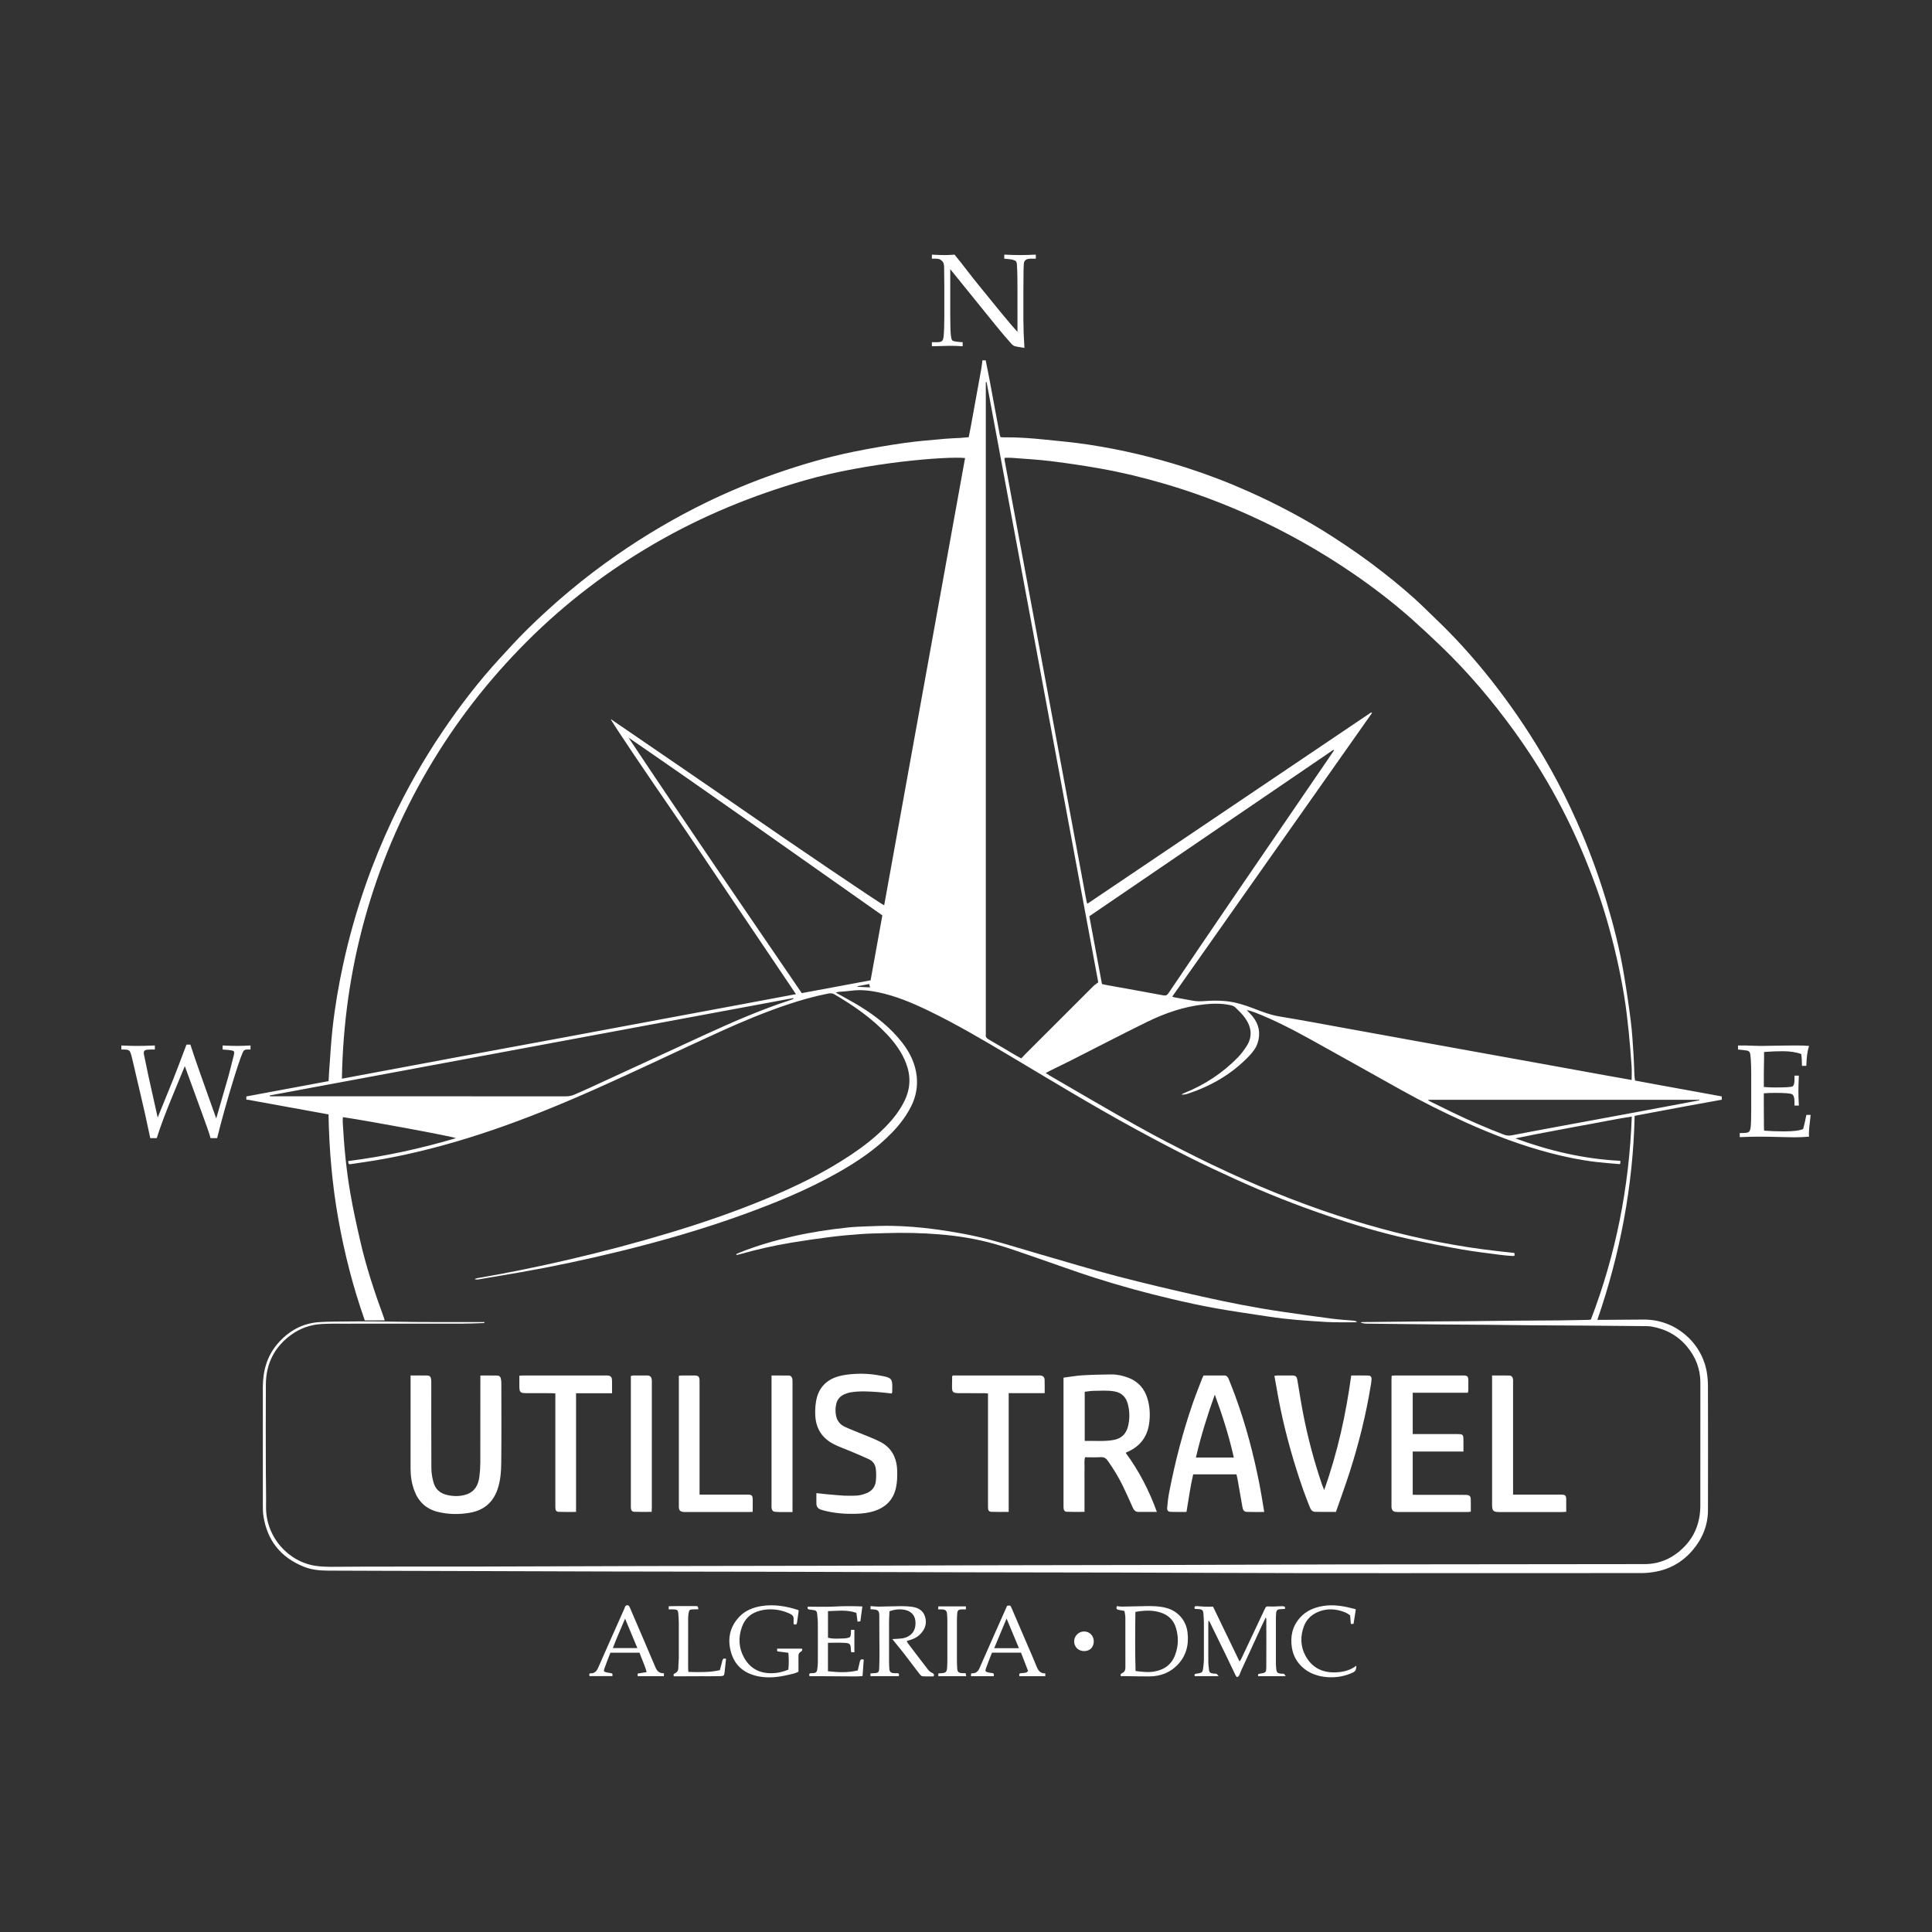 <?xml version="1.0" encoding="utf-8"?>
<!-- Generator: Adobe Illustrator 16.0.0, SVG Export Plug-In . SVG Version: 6.00 Build 0)  -->
<!DOCTYPE svg PUBLIC "-//W3C//DTD SVG 1.1//EN" "http://www.w3.org/Graphics/SVG/1.1/DTD/svg11.dtd">
<svg version="1.1" id="Calque_1" xmlns="http://www.w3.org/2000/svg" xmlns:xlink="http://www.w3.org/1999/xlink" x="0px" y="0px"
	 width="566.93px" height="566.93px" viewBox="0 0 566.93 566.93" enable-background="new 0 0 566.93 566.93" xml:space="preserve">
<rect x="0" y="0" width="566.93" height="566.93" fill="#333333" stroke="none"/>
<g>
	<path fill-rule="evenodd" clip-rule="evenodd" fill="#FFFFFF" d="M289.239,105.738c0.39,1.95,0.799,3.896,1.164,5.85
		c0.997,5.33,1.975,10.664,2.966,15.995c0.043,0.229,0.154,0.445,0.245,0.702c0.331,0.019,0.646,0.055,0.961,0.05
		c3.994-0.056,7.971,0.252,11.937,0.65c4.318,0.434,8.647,0.835,12.936,1.486c9.678,1.469,19.184,3.729,28.507,6.712
		c6.199,1.984,12.28,4.306,18.228,6.956c8.475,3.776,16.66,8.09,24.479,13.103c5.285,3.388,10.429,6.966,15.361,10.849
		c4.047,3.186,8.016,6.467,11.714,10.058c3.152,3.061,6.357,6.076,9.368,9.272c5.864,6.224,11.254,12.848,16.225,19.813
		c5.113,7.166,9.728,14.636,13.843,22.413c2.521,4.765,4.806,9.646,6.916,14.609c2.814,6.621,5.239,13.385,7.312,20.267
		c2.071,6.877,3.844,13.842,5.044,20.931c0.805,4.752,1.514,9.523,2.113,14.305c0.405,3.238,0.574,6.508,0.795,9.766
		c0.135,1.989,0.161,3.985,0.253,5.977c0.023,0.51,0.112,1.016,0.178,1.578c2.374,0.438,4.681,0.869,6.989,1.291
		c5.137,0.938,10.275,1.869,15.413,2.804c1.019,0.186,2.037,0.376,3.055,0.563c0,0.32,0,0.64,0,0.96
		c-3.607,0.655-7.218,1.301-10.823,1.968c-4.666,0.863-9.329,1.744-13.992,2.619c-0.229,0.043-0.454,0.105-0.753,0.176
		c-0.23,10.202-1.283,20.288-3.127,30.295c-1.841,9.982-4.438,19.765-7.814,29.543c0.591,0,1.012,0.002,1.433,0
		c4.039-0.026,8.077-0.041,12.115-0.082c9.265-0.092,16.927,6.604,18.521,15.171c0.275,1.48,0.38,3.013,0.384,4.522
		c0.029,12.079,0.039,24.159,0.005,36.239c-0.013,4.451-1.629,8.358-4.485,11.726c-2.977,3.509-6.771,5.664-11.324,6.406
		c-1.215,0.198-2.457,0.32-3.686,0.322c-15.68,0.021-31.36,0.014-47.04,0.014c-17.956,0-35.913,0.021-53.869-0.006
		c-16.475-0.024-32.948-0.111-49.423-0.151c-16.118-0.04-32.236-0.047-48.354-0.085c-18.515-0.043-37.028-0.113-55.543-0.156
		c-16.718-0.038-33.436-0.045-50.154-0.084c-16.954-0.041-33.908-0.106-50.862-0.157c-10.118-0.03-20.236-0.038-30.354-0.092
		c-2.358-0.013-4.711-0.262-6.926-1.147c-6.763-2.702-10.742-7.659-11.866-14.862c-0.159-1.019-0.172-2.066-0.173-3.101
		c-0.011-11.56-0.015-23.119-0.003-34.68c0.005-4.73,1.167-9.098,4.308-12.764c3.234-3.774,7.295-6.052,12.307-6.375
		c2.547-0.165,5.106-0.142,7.661-0.174c2.679-0.033,5.359-0.061,8.038-0.036c4.512,0.042,9.023,0.159,13.535,0.185
		c5.96,0.033,11.92,0.008,17.88,0.008c0.431,0,0.862,0,1.293,0c0.011,0.061,0.021,0.121,0.031,0.183
		c-0.109,0.043-0.218,0.12-0.329,0.124c-2.034,0.063-4.068,0.161-6.103,0.164c-11.56,0.015-23.119,0.003-34.68,0.011
		c-2.238,0.002-4.481-0.037-6.714,0.097c-3.255,0.196-6.255,1.242-8.906,3.167c-4.94,3.588-7.394,8.491-7.433,14.559
		c-0.055,8.319-0.021,16.64-0.01,24.959c0.005,3.639,0.11,7.277,0.063,10.915c-0.115,8.933,6.619,16.358,14.888,17.411
		c1.341,0.171,2.703,0.234,4.056,0.238c3.518,0.01,7.036-0.061,10.555-0.063c10.4-0.011,20.8,0.016,31.2-0.008
		c16.794-0.038,33.588-0.114,50.382-0.153c17.358-0.04,34.717-0.046,52.074-0.085c17.994-0.041,35.988-0.113,53.982-0.155
		c16.119-0.039,32.237-0.046,48.355-0.085c16.354-0.041,32.708-0.129,49.062-0.152c29.998-0.045,59.996-0.05,89.994-0.095
		c4.308-0.007,8.002-1.629,11.12-4.588c2.605-2.472,4.252-5.476,4.892-9.002c0.213-1.17,0.318-2.376,0.32-3.565
		c0.022-12.04,0.02-24.08,0.011-36.12c-0.004-3.994-1.37-7.509-3.917-10.555c-2.753-3.291-6.306-5.202-10.523-5.899
		c-0.432-0.072-0.875-0.095-1.313-0.099c-6.074-0.06-12.148-0.118-18.223-0.163c-5.038-0.036-10.077-0.044-15.115-0.085
		c-4.634-0.038-9.269-0.111-13.902-0.154c-4.118-0.038-8.237-0.045-12.355-0.084c-7.553-0.072-15.105-0.154-22.658-0.246
		c-0.584-0.007-1.167-0.127-1.76-0.368c0.22-0.034,0.438-0.095,0.658-0.098c5.354-0.059,10.709-0.119,16.063-0.162
		c4.678-0.038,9.356-0.045,14.034-0.085c4.675-0.04,9.349-0.113,14.023-0.155c4.438-0.039,8.877-0.042,13.314-0.086
		c2.955-0.03,5.909-0.103,8.863-0.16c0.196-0.004,0.392-0.046,0.68-0.081c7.334-19.112,11.245-38.913,12.007-59.564
		c-3.967,0.563-7.726,1.396-11.512,2.061c-3.77,0.661-7.526,1.396-11.289,2.101c-3.792,0.709-7.585,1.42-11.373,2.232
		c9.956,3.648,20.154,6.059,30.825,6.583c-0.018,0.39-0.028,0.643-0.039,0.862c-0.153,0.056-0.229,0.111-0.297,0.105
		c-2.26-0.204-4.523-0.371-6.775-0.633c-4.523-0.524-8.973-1.451-13.378-2.597c-8.643-2.248-16.95-5.425-25.074-9.095
		c-6.372-2.878-12.621-6.012-18.731-9.414c-8.792-4.895-17.557-9.84-26.361-14.711c-5.348-2.959-10.771-5.779-16.475-8.01
		c-0.805-0.314-1.628-0.58-2.512-0.724c0.591,0.63,1.226,1.226,1.765,1.897c1.865,2.326,2.345,4.945,1.421,7.773
		c-0.505,1.547-1.533,2.802-2.645,3.956c-5.018,5.207-11.101,8.685-17.924,10.935c-0.556,0.184-1.145,0.266-1.793,0.199
		c0.253-0.134,0.495-0.291,0.759-0.396c6.013-2.413,11.334-5.879,15.851-10.528c0.965-0.993,1.8-2.14,2.55-3.31
		c1.795-2.797,1.388-5.576-0.436-8.168c-0.818-1.163-1.874-2.172-2.904-3.164c-0.371-0.357-0.964-0.556-1.489-0.668
		c-2.527-0.54-5.092-0.489-7.636-0.214c-5.902,0.639-11.454,2.542-16.744,5.134c-7.352,3.603-14.61,7.394-21.916,11.09
		c-2.21,1.119-4.442,2.192-6.663,3.291c-0.352,0.174-0.694,0.366-1.179,0.623c0.436,0.287,0.744,0.514,1.073,0.705
		c8.54,4.937,17.033,9.957,25.642,14.772c5.783,3.236,11.679,6.283,17.614,9.235c11.985,5.96,24.266,11.241,36.924,15.629
		c11.217,3.888,22.625,7.047,34.283,9.303c5.678,1.099,11.385,1.986,17.132,2.629c1.619,0.182,3.24,0.354,4.848,0.528
		c0.133,0.86,0.105,0.934-0.552,0.89c-1.152-0.076-2.308-0.16-3.452-0.313c-3.83-0.512-7.677-0.941-11.479-1.615
		c-5.26-0.932-10.505-1.965-15.721-3.119c-7.956-1.76-15.757-4.096-23.472-6.711c-9.346-3.168-18.512-6.798-27.482-10.909
		c-4.501-2.063-8.998-4.143-13.417-6.372c-5.384-2.717-10.718-5.535-16.011-8.425c-12.378-6.757-24.423-14.091-36.537-21.302
		c-7.757-4.618-15.532-9.209-23.668-13.144c-4.788-2.316-9.674-4.393-14.913-5.476c-2.585-0.535-5.194-0.811-7.843-0.451
		c-1.223,0.166-2.461,0.214-3.691,0.333c-0.286,0.028-0.566,0.128-0.909,0.209c2.473,1.396,4.872,2.657,7.177,4.073
		c4.69,2.883,8.971,6.271,12.368,10.659c2.24,2.893,3.818,6.112,4.218,9.779c0.335,3.075-0.209,6.043-1.608,8.835
		c-1.466,2.923-3.437,5.476-5.695,7.813c-4.626,4.788-10.096,8.448-15.854,11.703c-8.754,4.948-18.021,8.748-27.451,12.177
		c-12.018,4.368-24.288,7.897-36.7,10.937c-9.609,2.353-19.286,4.407-29.034,6.115c-4.082,0.715-8.171,1.396-12.259,2.084
		c-0.348,0.059-0.705,0.062-1.14-0.114c0.289-0.093,0.571-0.223,0.867-0.272c8.851-1.499,17.639-3.313,26.383-5.334
		c10.111-2.337,20.141-4.99,30.077-7.986c9.446-2.847,18.771-6.044,27.891-9.814c8.8-3.637,17.356-7.759,25.29-13.075
		c3.557-2.384,6.944-4.991,9.95-8.049c2.303-2.342,4.345-4.891,5.772-7.891c1.707-3.589,1.81-7.212,0.389-10.906
		c-1.24-3.225-3.231-5.957-5.569-8.449c-4.501-4.798-9.848-8.487-15.494-11.786c-0.669-0.391-1.292-0.304-1.959-0.172
		c-3.962,0.777-7.834,1.881-11.661,3.159c-6.712,2.242-13.231,4.966-19.668,7.882c-6.691,3.032-13.337,6.164-19.997,9.265
		c-10.677,4.972-21.377,9.888-32.321,14.253c-9.61,3.834-19.364,7.251-29.35,9.978c-7.471,2.039-15.022,3.717-22.689,4.849
		c-1.379,0.204-2.756,0.418-4.136,0.613c-0.73,0.104-0.806,0.023-0.851-0.883c10.68-1.361,21.178-3.63,31.603-6.721
		c-1.09-0.523-25.677-5.075-33.166-6.168c-0.017,0.508-0.069,1.007-0.043,1.501c0.384,7.048,1.049,14.072,2.264,21.025
		c0.816,4.672,1.838,9.313,2.901,13.937c1.748,7.597,4.194,14.984,6.883,22.294c0.095,0.256,0.156,0.523,0.263,0.886
		c-1.975,0-3.865,0-5.845,0c-3.423-9.711-5.971-19.66-7.774-29.813c-1.795-10.103-2.681-20.29-2.861-30.636
		c-1.11-0.199-2.082-0.371-3.053-0.548c-6.825-1.242-13.649-2.486-20.475-3.725c-0.192-0.035-0.393-0.024-0.59-0.034
		c0-0.32,0-0.64,0-0.96c8.029-1.495,16.058-2.99,24.131-4.493c0.052-0.929,0.084-1.757,0.146-2.583
		c0.317-4.211,0.535-8.432,0.99-12.628c0.692-6.383,1.764-12.712,3.127-18.989c1.721-7.927,3.926-15.715,6.603-23.373
		c2.254-6.45,4.847-12.759,7.751-18.943c4.288-9.13,9.271-17.865,14.922-26.218c5.063-7.485,10.57-14.628,16.682-21.292
		c2.591-2.825,5.174-5.664,7.898-8.357c8.139-8.044,16.894-15.359,26.287-21.904c8.44-5.881,17.279-11.083,26.531-15.578
		c6.469-3.144,13.101-5.894,19.888-8.282c7.69-2.707,15.503-4.981,23.492-6.595c4.843-0.978,9.72-1.817,14.61-2.516
		c4.018-0.574,8.077-0.865,12.122-1.244c1.467-0.138,2.944-0.157,4.417-0.248c0.752-0.046,1.502-0.13,2.386-0.209
		c0.224-1.157,0.458-2.314,0.671-3.475c1.009-5.53,2.018-11.06,3.014-16.592c0.147-0.821,0.224-1.654,0.332-2.481
		C288.6,105.738,288.92,105.738,289.239,105.738z M283.191,134.409c-5.304-0.567-28.796,1.301-47.035,6.546
		c-15.313,4.403-29.931,10.382-43.729,18.348c-13.843,7.991-26.464,17.595-37.77,28.894c-11.297,11.29-21.034,23.803-29.104,37.604
		c-8.046,13.761-14.214,28.309-18.479,43.667c-4.266,15.361-6.468,31.01-6.744,47.063c11.243-2.102,22.33-4.184,33.421-6.244
		c11.056-2.053,22.116-4.077,33.172-6.129c11.095-2.059,22.186-4.135,33.278-6.207c11.063-2.066,22.134-4.093,33.363-6.226
		c-6.159-9.14-12.185-18.088-18.216-27.032c-6.056-8.979-12.043-18.006-18.198-26.917c-6.075-8.794-17.757-26.028-17.94-26.777
		c13.356,9.161,26.74,18.257,40.034,27.483c11.813,8.198,39.318,26.895,40.213,27.155
		C267.368,221.891,275.279,178.152,283.191,134.409z M478.796,316.914c0-1.449,0.076-2.729-0.015-3.996
		c-0.25-3.495-0.511-6.992-0.877-10.477c-0.358-3.407-0.755-6.816-1.309-10.196c-1.231-7.525-2.948-14.945-5.063-22.275
		c-1.773-6.146-3.96-12.141-6.391-18.052c-2.828-6.877-6.046-13.57-9.694-20.045c-3.395-6.024-7.125-11.843-11.189-17.446
		c-6.415-8.844-13.448-17.155-21.329-24.73c-2.792-2.683-5.622-5.328-8.515-7.902c-5.704-5.079-11.766-9.71-18.085-13.995
		c-9.277-6.291-19.021-11.757-29.229-16.392c-8.265-3.752-16.744-6.917-25.457-9.465c-6.171-1.805-12.414-3.318-18.74-4.445
		c-4.784-0.853-9.598-1.571-14.42-2.167c-3.832-0.473-7.697-0.679-11.55-0.982c-0.703-0.056-1.415-0.008-2.112-0.008
		c-0.038,0.263-0.088,0.386-0.067,0.496c8.013,43.165,16.03,86.329,24.051,129.492c0.043,0.233,0.124,0.46,0.19,0.689
		c0.012,0.037,0.038,0.076,0.069,0.096c0.027,0.018,0.07,0.009,0.122,0.013c27.727-18.693,55.463-37.393,83.199-56.093
		c0.066,0.072,0.134,0.145,0.201,0.217c-19.518,27.709-39.035,55.418-58.598,83.19c0.268,0.094,0.444,0.183,0.632,0.218
		c1.804,0.332,3.611,0.643,5.413,0.986c1.144,0.219,2.264,0.202,3.433,0.113c2.064-0.156,4.163-0.182,6.222,0.014
		c2.829,0.269,5.545,1.138,8.195,2.158c2.491,0.959,4.953,1.916,7.63,2.353c6.374,1.038,12.72,2.248,19.075,3.397
		c7.337,1.328,14.672,2.666,22.008,3.996c6.001,1.088,12.004,2.173,18.006,3.258c6.748,1.221,13.497,2.439,20.245,3.66
		c5.61,1.016,11.219,2.037,16.829,3.053C473.983,316.063,476.293,316.469,478.796,316.914z M289.507,112.122
		c-0.075,0.01-0.151,0.02-0.228,0.029c0,0.468,0,0.936,0,1.404c0,63.03,0,126.061,0,189.091c0,0.32,0.034,0.645-0.007,0.959
		c-0.092,0.702,0.237,1.061,0.835,1.403c2.702,1.55,5.37,3.159,8.055,4.739c0.502,0.297,1.024,0.561,1.523,0.831
		c0.467-0.493,0.839-0.905,1.231-1.298c6.616-6.62,13.231-13.24,19.858-19.848c0.432-0.43,0.965-0.759,1.498-1.172
		C311.359,229.594,300.434,170.858,289.507,112.122z M258.919,268.614c-24.849-17.458-49.515-35.019-74.49-52.177
		c16.737,25.148,33.806,50.035,50.845,74.988c6.78-1.263,13.471-2.508,20.197-3.762
		C256.625,281.288,257.761,275.018,258.919,268.614z M323.363,288.761c0.561,0.121,1.021,0.235,1.486,0.319
		c5.492,0.991,10.989,1.955,16.473,2.992c0.765,0.145,1.145-0.012,1.56-0.631c3.185-4.745,6.398-9.469,9.609-14.196
		c3.075-4.528,6.151-9.056,9.239-13.576c5.86-8.577,11.729-17.148,17.594-25.722c3.52-5.145,7.038-10.289,10.555-15.434
		c0.531-0.776,1.055-1.557,1.581-2.335c-0.054-0.056-0.107-0.112-0.161-0.168c-23.868,16.275-47.737,32.551-71.64,48.85
		C320.894,275.491,322.118,282.071,323.363,288.761z M79.184,321.446c-0.002,0.085-0.005,0.169-0.007,0.253c0.438,0,0.878,0,1.316,0
		c8.398,0,16.797,0,25.195,0c20.116,0,40.232-0.004,60.349,0.013c0.903,0.001,1.731-0.149,2.547-0.521
		c1.417-0.645,2.857-1.236,4.271-1.888c11.204-5.157,22.4-10.331,33.605-15.485c8.38-3.854,16.824-7.551,25.611-10.404
		c0.274-0.09,0.53-0.232,0.795-0.352c-0.019-0.061-0.037-0.123-0.057-0.184C181.602,302.4,130.393,311.924,79.184,321.446z
		 M419.16,322.721c-0.015,0.057-0.029,0.112-0.044,0.169c0.308,0.167,0.608,0.347,0.922,0.501c2.151,1.058,4.3,2.119,6.457,3.163
		c4.854,2.349,9.804,4.478,14.84,6.407c0.78,0.299,1.516,0.333,2.331,0.176c4.463-0.864,8.933-1.691,13.402-2.521
		c6.626-1.228,13.255-2.439,19.881-3.669c5.487-1.019,10.973-2.053,16.46-3.081c1.751-0.329,3.501-0.66,5.252-0.991
		c-0.006-0.051-0.012-0.103-0.018-0.154C472.148,322.721,445.654,322.721,419.16,322.721z M251.628,289.395
		c0.008,0.056,0.015,0.111,0.021,0.168c1.194,0.058,2.389,0.115,3.649,0.176c-0.093-0.399-0.152-0.653-0.23-0.992
		C253.857,288.974,252.743,289.184,251.628,289.395z"/>
	<path fill-rule="evenodd" clip-rule="evenodd" fill="#FFFFFF" d="M330.312,426.302c3.947,5.353,6.901,11.103,9.161,17.353
		c-1.92,0-3.673,0.005-5.426-0.002c-0.884-0.004-1.328-0.533-1.665-1.301c-0.931-2.12-1.885-4.23-2.89-6.315
		c-1.234-2.56-2.731-4.966-4.356-7.298c-0.545-0.78-1.116-1.213-2.14-1.146c-1.509,0.098-3.029,0.025-4.601,0.025
		c-0.3,1.108-0.118,2.182-0.15,3.238c-0.03,1.039-0.007,2.079-0.007,3.119c0,1.08,0,2.159,0,3.239c0,1.04,0,2.079,0,3.119
		c0,1.071,0,2.142,0,3.311c-1.781,0-3.447,0.047-5.109-0.021c-0.746-0.03-0.993-0.426-1.045-1.206
		c-0.014-0.199-0.004-0.4-0.004-0.601c0-12.077,0-24.154,0-36.231c0-0.396,0-0.791,0-1.319c1.884-0.244,3.687-0.578,5.504-0.688
		c2.826-0.172,5.662-0.231,8.495-0.263c1.77-0.019,3.492,0.37,5.139,1.017c2.83,1.112,4.635,3.191,5.496,6.082
		c0.738,2.48,0.854,5.032,0.455,7.566c-0.574,3.645-2.575,6.299-5.932,7.893c-0.145,0.068-0.288,0.138-0.433,0.205
		C330.697,426.126,330.59,426.175,330.312,426.302z M318.303,422.821c2.93-0.078,5.796,0.239,8.634-0.308
		c2.126-0.409,3.48-1.747,4.027-3.807c0.592-2.224,0.571-4.495-0.013-6.717c-0.516-1.959-1.736-3.268-3.821-3.669
		c-2.102-0.404-4.215-0.192-6.323-0.182c-0.818,0.005-1.637,0.173-2.504,0.272C318.303,413.212,318.303,417.912,318.303,422.821z"/>
	<path fill-rule="evenodd" clip-rule="evenodd" fill="#FFFFFF" d="M120.479,403.622c1.753,0,3.308-0.021,4.86,0.009
		c0.712,0.014,1.022,0.295,1.145,0.982c0.077,0.429,0.071,0.875,0.071,1.313c0.004,8.358-0.024,16.718,0.031,25.075
		c0.009,1.334,0.275,2.696,0.624,3.991c0.53,1.969,1.905,3.199,3.89,3.673c1.925,0.46,3.883,0.491,5.767-0.131
		c2.459-0.812,3.494-2.791,3.804-5.198c0.178-1.381,0.272-2.781,0.277-4.173c0.024-7.999,0.012-15.997,0.012-23.996
		c0-0.469,0-0.938,0-1.533c1.76,0,3.388-0.024,5.014,0.016c0.51,0.012,0.898,0.339,0.997,0.885c0.069,0.389,0.142,0.785,0.142,1.178
		c0.008,7.759,0.059,15.518-0.022,23.275c-0.027,2.699-0.188,5.412-1.087,8.025c-1.354,3.935-4.093,6.191-8.139,6.895
		c-3.13,0.544-6.261,0.505-9.359-0.252c-3.459-0.845-5.74-3.015-6.954-6.326c-0.75-2.042-1.076-4.161-1.074-6.338
		c0.008-8.599,0.003-17.197,0.003-25.796C120.479,404.724,120.479,404.25,120.479,403.622z"/>
	<path fill-rule="evenodd" clip-rule="evenodd" fill="#FFFFFF" d="M370.961,443.674c-1.704,0-3.339,0.042-4.969-0.017
		c-0.924-0.033-1.235-0.424-1.42-1.47c-0.471-2.669-0.929-5.339-1.401-8.007c-0.089-0.503-0.222-0.998-0.345-1.541
		c-4.24,0-8.421,0-12.694,0c-0.857,3.622-1.319,7.291-1.97,11.023c-1.546,0-3.056,0.047-4.56-0.019
		c-0.856-0.037-1.173-0.381-1.101-1.241c0.132-1.545,0.314-3.094,0.609-4.615c1.71-8.822,3.964-17.505,6.899-26.002
		c0.847-2.45,1.821-4.856,2.746-7.279c0.111-0.292,0.275-0.563,0.436-0.886c2.03,0,4.027,0.006,6.023-0.002
		c0.786-0.004,1.128,0.522,1.373,1.137c0.622,1.556,1.241,3.113,1.821,4.685c3.154,8.555,5.46,17.345,7.208,26.284
		c0.481,2.463,0.855,4.947,1.277,7.423C370.92,443.292,370.932,443.439,370.961,443.674z M350.926,427.71c3.76,0,7.375,0,11.134,0
		c-1.424-6.346-3.363-12.427-5.59-18.467C354.306,415.294,352.396,421.385,350.926,427.71z"/>
	<path fill-rule="evenodd" clip-rule="evenodd" fill="#FFFFFF" d="M430.737,408.695c-5.418,0-10.764,0-16.184,0
		c0,4.055,0,8.025,0,12.124c0.496,0,0.926,0,1.354,0c3.958,0,7.916-0.002,11.873,0.001c1.464,0.002,1.648,0.19,1.656,1.663
		c0.006,1.108,0.002,2.218,0.002,3.449c-5.021,0-9.916,0-14.885,0c0,4.265,0,8.403,0,12.68c0.414,0.015,0.836,0.044,1.259,0.044
		c4.558,0.004,9.115,0.003,13.672,0.003c0.28,0,0.561-0.015,0.84,0.004c0.869,0.058,1.243,0.4,1.264,1.251
		c0.029,1.196,0.008,2.393,0.008,3.678c-0.353,0.038-0.655,0.101-0.957,0.101c-6.757,0.006-13.513,0.005-20.269,0.001
		c-0.318,0-0.639-0.021-0.954-0.067c-0.643-0.093-0.97-0.517-1.07-1.123c-0.045-0.273-0.025-0.558-0.025-0.837
		c-0.001-12.273-0.001-24.546,0.001-36.819c0-0.353,0.032-0.705,0.053-1.145c0.391-0.03,0.736-0.079,1.081-0.08
		c6.597-0.004,13.192-0.005,19.789-0.002c1.386,0.001,1.617,0.23,1.632,1.585c0.01,0.88,0.011,1.76-0.005,2.639
		C430.867,408.104,430.792,408.363,430.737,408.695z"/>
	<path fill-rule="evenodd" clip-rule="evenodd" fill="#FFFFFF" d="M388.565,437.248c3.957-11.09,6.383-22.23,7.939-33.624
		c1.736,0,3.332-0.03,4.926,0.014c0.788,0.021,1.063,0.354,1.035,1.151c-0.021,0.594-0.131,1.187-0.227,1.775
		c-1.403,8.636-3.524,17.102-6.191,25.427c-1.252,3.91-2.673,7.766-4.023,11.664c-2.112,0-4.063,0.015-6.016-0.007
		c-0.88-0.01-1.354-0.585-1.646-1.348c-0.642-1.676-1.321-3.34-1.914-5.033c-2.731-7.801-5.002-15.734-6.688-23.827
		c-0.664-3.191-1.192-6.411-1.801-9.719c0.46-0.044,0.763-0.097,1.064-0.099c1.319-0.01,2.639-0.009,3.957-0.003
		c1.261,0.006,1.535,0.24,1.741,1.453c0.541,3.18,1.027,6.371,1.637,9.539c1.373,7.137,3.229,14.149,5.582,21.028
		C388.097,436.092,388.286,436.531,388.565,437.248z"/>
	<path fill-rule="evenodd" clip-rule="evenodd" fill="#FFFFFF" d="M261.65,408.909c-1.325-0.142-2.625-0.314-3.93-0.411
		c-2.707-0.199-5.42-0.369-8.119,0.074c-0.622,0.103-1.24,0.316-1.82,0.569c-1.24,0.542-2.072,1.475-2.389,2.812
		c-0.299,1.258-0.3,2.53,0.012,3.78c0.34,1.363,1.23,2.34,2.469,2.933c1.293,0.619,2.644,1.119,3.968,1.674
		c2.132,0.894,4.323,1.67,6.381,2.712c3.428,1.735,4.944,4.729,5.051,8.49c0.048,1.675,0.01,3.342-0.35,5
		c-0.781,3.601-3.035,5.789-6.455,6.885c-1.644,0.527-3.337,0.711-5.066,0.773c-3.324,0.12-6.596-0.142-9.814-0.991
		c-0.27-0.07-0.535-0.16-0.797-0.257c-0.748-0.276-1.192-0.811-1.217-1.612c-0.03-1.03-0.008-2.063-0.008-3.198
		c0.962,0.108,1.855,0.225,2.751,0.306c1.785,0.161,3.569,0.332,5.357,0.44c1.023,0.063,2.055,0.006,3.082,0.013
		c1.26,0.007,2.457-0.298,3.604-0.773c1.527-0.633,2.45-1.823,2.643-3.44c0.141-1.18,0.133-2.398,0.01-3.581
		c-0.129-1.246-0.782-2.304-1.944-2.856c-1.761-0.837-3.567-1.581-5.363-2.344c-1.615-0.687-3.286-1.256-4.855-2.032
		c-3.457-1.713-5.375-4.466-5.607-8.41c-0.09-1.531-0.01-3.016,0.269-4.5c0.692-3.707,2.95-6.063,6.508-7.084
		c1.552-0.445,3.207-0.618,4.828-0.715c2.754-0.163,5.5,0.061,8.208,0.633c0.078,0.017,0.157,0.027,0.235,0.045
		c2.249,0.503,2.55,0.871,2.548,3.134c-0.001,0.52-0.012,1.039-0.026,1.559C261.809,408.606,261.753,408.677,261.65,408.909z"/>
	<path fill-rule="evenodd" clip-rule="evenodd" fill="#FFFFFF" d="M295.992,443.653c-1.756,0-3.386,0.046-5.011-0.02
		c-0.787-0.031-1.014-0.378-1.058-1.175c-0.017-0.318-0.004-0.64-0.004-0.959c0-10.359,0-20.718,0-31.077c0-0.473,0-0.946,0-1.51
		c-0.428-0.037-0.771-0.091-1.113-0.092c-2.32-0.008-4.64-0.004-6.96-0.004c-0.24,0-0.48,0.01-0.72-0.003
		c-1.534-0.085-1.769-0.33-1.765-1.879c0.002-0.999,0.021-1.998,0.042-2.996c0.001-0.067,0.07-0.133,0.178-0.32
		c0.319,0,0.71,0,1.101,0c7.959,0,15.918,0,23.878,0c0.199,0,0.4-0.01,0.6,0.004c0.915,0.06,1.333,0.406,1.371,1.318
		c0.054,1.233,0.014,2.47,0.014,3.865c-3.523,0-6.975,0-10.553,0C295.992,420.504,295.992,432.039,295.992,443.653z"/>
	<path fill-rule="evenodd" clip-rule="evenodd" fill="#FFFFFF" d="M179.599,408.839c-3.597,0-7.015,0-10.56,0
		c0,5.905,0,11.689,0,17.474c0,5.746,0,11.491,0,17.347c-1.732,0-3.358,0.048-4.979-0.02c-0.848-0.034-1.061-0.372-1.097-1.261
		c-0.013-0.319-0.003-0.64-0.003-0.959c0-10.352,0-20.703,0-31.055c0-0.47,0-0.94,0-1.486c-0.514-0.024-0.901-0.059-1.29-0.059
		c-2.317-0.006-4.636,0-6.954-0.004c-2.156-0.004-2.315-0.165-2.316-2.289c0-0.914,0-1.828,0-2.833
		c0.436-0.029,0.782-0.072,1.129-0.072c8.113-0.004,16.227-0.005,24.34-0.001c1.363,0,1.707,0.334,1.727,1.678
		C179.611,406.414,179.599,407.53,179.599,408.839z"/>
	<path fill-rule="evenodd" clip-rule="evenodd" fill="#FFFFFF" d="M437.84,403.627c1.771,0,3.399-0.026,5.026,0.013
		c0.68,0.017,1.058,0.467,1.123,1.166c0.03,0.317,0.009,0.64,0.009,0.959c0.001,10.433,0.001,20.865,0.001,31.298
		c0,0.467,0,0.933,0,1.517c0.58,0,1.011,0,1.44,0c4.157,0,8.314-0.002,12.472,0.001c1.482,0.002,1.68,0.196,1.687,1.642
		c0.006,1.109,0.001,2.22,0.001,3.41c-0.506,0.025-0.894,0.063-1.28,0.063c-6.076,0.004-12.152,0.005-18.228,0.001
		c-1.926-0.001-2.249-0.319-2.25-2.207c-0.001-12.191-0.001-24.383-0.001-36.575C437.84,404.556,437.84,404.198,437.84,403.627z"/>
	<path fill-rule="evenodd" clip-rule="evenodd" fill="#FFFFFF" d="M216.039,368c0.339-0.149,0.675-0.309,1.019-0.447
		c5.048-2.032,10.264-3.522,15.56-4.738c5.33-1.224,10.729-2.035,16.162-2.614c1.862-0.198,3.74-0.265,5.612-0.334
		c2.354-0.087,4.71-0.188,7.063-0.151c4.227,0.065,8.439,0.404,12.631,0.959c5.498,0.729,10.962,1.693,16.325,3.1
		c4.823,1.265,9.58,2.78,14.373,4.161c7.667,2.21,15.304,4.54,23.022,6.559c8.181,2.14,16.42,4.067,24.672,5.917
		c7.82,1.752,15.686,3.316,23.62,4.479c4.928,0.723,9.857,1.425,14.796,2.07c2.131,0.279,4.285,0.388,6.428,0.585
		c0.302,0.028,0.597,0.119,0.906,0.385c-0.234,0.028-0.47,0.084-0.705,0.083c-2.838-0.021-5.684,0.07-8.514-0.102
		c-5.564-0.338-11.133-0.707-16.651-1.555c-5.199-0.799-10.411-1.525-15.588-2.452c-4.317-0.772-8.608-1.712-12.879-2.712
		c-7.694-1.804-15.317-3.896-22.844-6.303c-5.891-1.885-11.695-4.038-17.551-6.035c-3.928-1.34-7.835-2.769-11.829-3.882
		c-5.15-1.436-10.424-2.294-15.767-2.741c-5.381-0.451-10.762-0.556-16.153-0.378c-2.313,0.076-4.631,0.095-6.938,0.261
		c-3.057,0.221-6.115,0.487-9.155,0.869c-3.834,0.481-7.658,1.048-11.472,1.672c-5.082,0.832-10.097,1.984-15.054,3.386
		c-0.326,0.092-0.66,0.155-0.989,0.231C216.105,368.182,216.072,368.091,216.039,368z"/>
	<path fill-rule="evenodd" clip-rule="evenodd" fill="#FFFFFF" d="M205.279,438.579c0.595,0,1.025,0,1.457,0
		c4.159,0,8.318-0.002,12.478,0.001c1.471,0.002,1.655,0.188,1.664,1.657c0.006,1.109,0.001,2.22,0.001,3.401
		c-0.467,0.023-0.815,0.056-1.165,0.056c-6.119,0.003-12.238,0.003-18.357,0.001c-0.279,0-0.562,0.008-0.838-0.026
		c-0.931-0.116-1.259-0.466-1.314-1.384c-0.015-0.239-0.004-0.479-0.004-0.72c0-12.158,0-24.316,0-36.475c0-0.435,0-0.869,0-1.377
		c0.393-0.037,0.699-0.088,1.007-0.091c1.159-0.01,2.319-0.013,3.479-0.002c1.267,0.013,1.568,0.312,1.591,1.535
		c0.006,0.28,0.002,0.56,0.002,0.84c0,10.318,0,20.637,0,30.955C205.279,437.428,205.279,437.903,205.279,438.579z"/>
	<path fill-rule="evenodd" clip-rule="evenodd" fill="#FFFFFF" d="M226.4,403.628c1.778,0,3.407-0.011,5.035,0.006
		c0.611,0.006,0.937,0.416,1.066,0.961c0.072,0.305,0.055,0.634,0.055,0.952c0.002,12.307,0.002,24.613,0.002,36.921
		c0,0.352,0,0.703,0,1.226c-1.8-0.021-3.497,0.088-5.197-0.081c-0.563-0.056-0.827-0.451-0.929-0.953
		c-0.054-0.271-0.031-0.558-0.031-0.837c-0.001-12.347-0.001-24.693-0.001-37.04C226.4,404.466,226.4,404.148,226.4,403.628z"/>
	<path fill-rule="evenodd" clip-rule="evenodd" fill="#FFFFFF" d="M191.222,443.643c-1.732,0-3.398,0.047-5.061-0.021
		c-0.743-0.031-0.987-0.428-1.038-1.212c-0.013-0.199-0.003-0.4-0.003-0.6c0-12.269,0-24.536,0-36.804c0-0.396,0-0.792,0-1.238
		c0.291-0.058,0.514-0.139,0.737-0.141c1.318-0.013,2.638-0.021,3.956-0.003c0.941,0.013,1.312,0.338,1.441,1.239
		c0.046,0.314,0.022,0.639,0.023,0.958c0,12.188,0.001,24.376-0.002,36.564C191.276,442.776,191.243,443.167,191.222,443.643z"/>
	<path fill-rule="evenodd" clip-rule="evenodd" fill="#FFFFFF" d="M377.28,491.864c-2.856,0-5.47,0-8.064,0
		c-0.13-0.433-0.087-0.659,0.372-0.726c1.907-0.277,1.977-0.288,1.993-2.166c0.041-4.637,0.011-9.274,0.005-13.911
		c0-0.068-0.054-0.137-0.17-0.413c-0.413,0.854-0.774,1.575-1.111,2.306c-2.036,4.422-4.068,8.845-6.096,13.271
		c-0.216,0.471-0.358,0.978-0.599,1.435c-0.109,0.208-0.354,0.405-0.576,0.467c-0.1,0.027-0.347-0.267-0.438-0.457
		c-1.027-2.119-2.025-4.252-3.054-6.371c-1.516-3.126-3.047-6.243-4.576-9.361c-0.05-0.102-0.147-0.181-0.345-0.415
		c-0.026,0.422-0.06,0.711-0.06,0.999c-0.004,3.758-0.01,7.516,0.005,11.273c0.002,0.594,0.098,1.188,0.152,1.781
		c0.109,1.186,0.265,1.362,1.409,1.538c0.274,0.042,0.58-0.032,0.83,0.06c0.189,0.069,0.313,0.318,0.638,0.68
		c-2.543,0-4.793,0-7.021,0c-0.151-0.464-0.025-0.65,0.399-0.712c1.934-0.276,1.939-0.283,2.156-2.249
		c0.074-0.671,0.14-1.347,0.143-2.021c0.014-3.558,0.018-7.116-0.001-10.674c-0.005-0.953-0.081-1.908-0.16-2.859
		c-0.063-0.769-0.343-1.042-1.123-1.138c-0.467-0.057-0.94-0.056-1.381-0.079c-0.283-0.749,0.115-0.845,0.626-0.816
		c0.754,0.043,1.507,0.124,2.261,0.149c0.788,0.026,1.579,0.006,2.462,0.006c2.529,5.235,5.111,10.582,7.758,16.061
		c0.219-0.29,0.38-0.442,0.469-0.629c2.304-4.87,4.602-9.743,6.896-14.617c0.466-0.987,0.456-0.912,1.592-0.861
		c1.188,0.054,2.384-0.073,3.577-0.096c0.262-0.005,0.552,0.05,0.776,0.173c0.089,0.049,0.035,0.358,0.051,0.626
		c-0.56,0.035-1.069,0.064-1.579,0.1c-0.612,0.041-0.947,0.383-1.004,0.982c-0.049,0.516-0.09,1.035-0.091,1.554
		c-0.007,4.438-0.006,8.875,0,13.313c0.001,0.478,0.036,0.957,0.077,1.435c0.113,1.311,0.345,1.53,1.696,1.639
		c0.199,0.017,0.44-0.052,0.588,0.04C376.94,491.285,377.036,491.523,377.28,491.864z"/>
	<path fill-rule="evenodd" clip-rule="evenodd" fill="#FFFFFF" d="M329.957,472.724c-0.563-0.106-1.098-0.231-1.639-0.305
		c-0.616-0.084-0.852-0.373-0.581-1.11c0.464,0.046,0.962,0.143,1.458,0.137c2.153-0.026,4.306-0.067,6.457-0.131
		c2.199-0.065,4.395-0.054,6.537,0.506c3.448,0.899,5.859,3.654,6.285,7.212c0.429,3.588-0.376,6.849-2.931,9.504
		c-2.214,2.302-5.012,3.353-8.178,3.391c-2.195,0.026-4.392-0.045-6.588-0.068c-0.629-0.007-1.257-0.001-1.864-0.001
		c-0.223-0.479,0.018-0.743,0.37-0.899c0.728-0.32,0.954-0.907,0.954-1.638c0-4.912,0.01-9.824-0.011-14.736
		C330.225,473.998,330.062,473.412,329.957,472.724z M333.219,490.344c1.959,0.252,3.729,0.462,5.53,0.144
		c2.907-0.513,5.008-2.026,6.067-4.813c0.994-2.617,1.069-5.308,0.262-7.981c-0.608-2.016-1.921-3.495-3.895-4.282
		c-2.568-1.023-5.21-0.908-8.008-0.412C333.094,478.791,333.055,484.526,333.219,490.344z"/>
	<path fill-rule="evenodd" clip-rule="evenodd" fill="#FFFFFF" d="M261.008,472.816c-0.044,1.037-0.119,2.068-0.123,3.101
		c-0.015,3.879-0.011,7.758-0.003,11.638c0.002,0.718,0.03,1.438,0.087,2.154c0.068,0.862,0.408,1.18,1.296,1.259
		c0.317,0.028,0.64,0.023,0.959,0.012c0.585-0.021,0.667,0.305,0.537,0.866c-2.747,0-5.514,0-8.333,0c0-0.247,0-0.473,0-0.798
		c0.354-0.023,0.7-0.054,1.047-0.068c1.247-0.052,1.479-0.253,1.521-1.467c0.048-1.397,0.084-2.796,0.08-4.194
		c-0.009-3.718-0.064-7.436-0.055-11.153c0.004-1.416-0.263-1.834-1.923-1.909c-0.195-0.01-0.391-0.025-0.653-0.043
		c0-0.289,0-0.54,0-0.916c0.838,0.057,1.619,0.161,2.399,0.152c2.194-0.025,4.388-0.121,6.582-0.14
		c0.993-0.009,1.993,0.051,2.979,0.165c1.863,0.217,3.425,0.979,4.033,2.89c0.661,2.076-0.025,3.858-1.552,5.318
		c-1.03,0.986-2.348,1.471-3.824,1.853c0.158,0.289,0.254,0.531,0.405,0.731c1.954,2.576,3.901,5.159,5.892,7.708
		c0.323,0.414,0.801,0.78,1.284,0.978c0.497,0.203,0.436,0.479,0.351,0.964c-1.091,0-2.203,0.051-3.306-0.033
		c-0.311-0.023-0.65-0.396-0.875-0.688c-1.514-1.96-2.988-3.95-4.498-5.913c-0.777-1.012-1.603-1.987-2.405-2.98
		c-0.29-0.36-0.575-0.725-1.056-1.33c0.699-0.034,1.111-0.034,1.519-0.077c0.711-0.075,1.446-0.083,2.121-0.284
		c2.27-0.677,3.396-2.531,3.118-4.993c-0.223-1.975-1.65-3.186-4.025-3.349C263.386,472.186,262.208,472.367,261.008,472.816z"/>
	<path fill-rule="evenodd" clip-rule="evenodd" fill="#FFFFFF" d="M250.718,484.84c-0.338,0-0.606,0-0.926,0
		c-0.039-0.244-0.099-0.472-0.107-0.701c-0.064-1.768-0.221-1.982-2.01-2.064c-1.544-0.07-3.094-0.015-4.717-0.015
		c0,2.849,0,5.547,0,8.353c2.899,0.316,5.803,0.487,8.747-0.242c0.217-0.925,0.417-1.773,0.615-2.623
		c0.137-0.588,0.48-0.781,1.14-0.527c-0.113,1.546-0.228,3.114-0.35,4.798c-0.692,0.041-1.358,0.116-2.024,0.113
		c-3.676-0.014-7.352-0.048-11.027-0.072c-0.83-0.006-1.66-0.001-2.51-0.001c-0.188-0.539-0.128-0.883,0.521-0.877
		c0.2,0.002,0.4-0.004,0.6-0.011c0.654-0.022,1.051-0.353,1.131-1.006c0.083-0.671,0.188-1.345,0.19-2.018
		c0.018-3.917,0.022-7.834-0.002-11.751c-0.005-0.912-0.141-1.823-0.212-2.736c-0.049-0.618-0.387-0.926-0.996-0.984
		c-0.434-0.043-0.864-0.118-1.297-0.181c-0.563-0.082-0.608-0.414-0.427-0.84c2.677,0,5.346,0.115,8-0.032
		c2.665-0.148,5.309-0.137,7.999-0.021c-0.209,1.558-0.392,2.926-0.585,4.367c-0.241,0.025-0.504,0.052-0.838,0.086
		c-0.109-0.855-0.213-1.671-0.326-2.562c-2.709-1.01-5.487-0.567-8.338-0.524c0,2.637,0,5.177,0,7.804
		c1.614,0.435,3.281,0.228,4.937,0.197c0.235-0.004,0.47-0.076,0.705-0.11c0.754-0.106,0.962-0.294,1.049-1.037
		c0.05-0.43,0.046-0.864,0.069-1.363c0.353,0,0.647,0,0.988,0C250.718,480.435,250.718,482.566,250.718,484.84z"/>
	<path fill-rule="evenodd" clip-rule="evenodd" fill="#FFFFFF" d="M234.377,472.596c-0.166,1.195-0.327,2.339-0.482,3.482
		c-0.072,0.534-0.285,0.831-1.017,0.49c0-0.438-0.02-0.948,0.004-1.456c0.034-0.735-0.323-1.206-0.954-1.509
		c-2.206-1.06-4.536-1.522-6.971-1.305c-0.903,0.081-1.816,0.283-2.679,0.57c-2.271,0.758-3.789,2.36-4.577,4.58
		c-1.096,3.081-0.947,6.152,0.663,9.019c2.088,3.716,5.521,4.978,9.801,4.389c0.667-0.092,1.321-0.297,1.974-0.479
		c0.381-0.105,0.746-0.27,1.192-0.436c0.177-1.624,0.164-3.234,0.004-4.946c-1.116-0.142-2.166-0.274-3.26-0.414
		c-0.017-0.276-0.03-0.505-0.048-0.808c2.457,0,4.876,0,7.285,0c0.238,0.452,0.007,0.722-0.325,0.906
		c-0.521,0.288-0.691,0.721-0.686,1.289c0.016,1.47,0.005,2.939,0.005,4.555c-0.869,0.536-2.015,0.723-3.124,0.979
		c-2.818,0.648-5.665,0.982-8.539,0.428c-3.902-0.752-6.788-2.84-8.016-6.708c-1.262-3.979-0.611-7.693,2.315-10.788
		c1.757-1.859,4.056-2.763,6.57-3.159c3.639-0.573,7.141,0.047,10.597,1.133C234.181,472.43,234.237,472.495,234.377,472.596z"/>
	<path fill-rule="evenodd" clip-rule="evenodd" fill="#FFFFFF" d="M194.817,490.997c0,0.36,0,0.584,0,0.873
		c-2.569,0-5.107,0-7.703,0c0-0.269,0-0.491,0-0.776c0.828-0.134,1.665-0.268,2.642-0.426c-0.545-2.072-1.448-3.807-2.101-5.698
		c-2.797,0-5.579,0-8.536,0c-0.582,1.521-1.224,3.099-1.782,4.704c-0.257,0.739-0.124,0.885,0.634,1.072
		c0.423,0.104,0.859,0.158,1.292,0.215c0.51,0.068,0.53,0.394,0.424,0.878c-2.226,0-4.471,0-6.742,0c0-0.263,0-0.486,0-0.683
		c0.117-0.066,0.187-0.143,0.251-0.138c1.224,0.089,1.856-0.558,2.327-1.632c2.527-5.771,5.104-11.52,7.663-17.277
		c0.097-0.218,0.145-0.46,0.256-0.669c0.275-0.516,0.944-0.542,1.234-0.02c0.27,0.485,0.453,1.019,0.673,1.531
		c2.313,5.387,4.646,10.765,6.919,16.168C192.747,490.261,193.353,491.065,194.817,490.997z M183.423,474.979
		c-1.266,3.006-2.496,5.759-3.593,8.632c2.44,0,4.753,0,7.199,0C185.833,480.746,184.688,478.005,183.423,474.979z"/>
	<path fill-rule="evenodd" clip-rule="evenodd" fill="#FFFFFF" d="M291.588,491.869c-2.251,0-4.434,0-6.646,0
		c0-0.285,0-0.512,0-0.711c0.109-0.068,0.178-0.147,0.24-0.144c1.15,0.064,1.8-0.485,2.26-1.54
		c2.586-5.924,5.226-11.825,7.848-17.734c0.081-0.182,0.164-0.363,0.242-0.536c0.94-0.149,0.957-0.156,1.321,0.688
		c1.533,3.555,3.057,7.113,4.583,10.672c0.912,2.127,1.863,4.239,2.717,6.39c0.479,1.203,1.069,2.152,2.577,2.068
		c0,0.315,0,0.544,0,0.843c-2.503,0-5.003,0-7.604,0c-0.011-0.243-0.022-0.49-0.032-0.704c0.809-0.491,1.847,0.103,2.598-0.811
		c-0.681-1.76-1.379-3.567-2.087-5.398c-2.821,0-5.57,0-8.506,0c-0.591,1.518-1.252,3.089-1.807,4.696
		c-0.264,0.764-0.084,0.939,0.753,1.13c0.348,0.079,0.705,0.125,1.061,0.16C291.662,490.993,291.739,491.32,291.588,491.869z
		 M298.998,483.637c-1.22-2.917-2.379-5.69-3.628-8.678c-1.255,3.002-2.415,5.777-3.628,8.678
		C294.204,483.637,296.465,483.637,298.998,483.637z"/>
	<path fill-rule="evenodd" clip-rule="evenodd" fill="#FFFFFF" d="M397.852,472.305c-0.229,1.438-0.445,2.805-0.669,4.211
		c-0.258,0-0.484,0-0.794,0c-0.065-0.81-0.129-1.596-0.201-2.482c-0.811-0.7-1.837-1.1-2.918-1.39
		c-2.312-0.62-4.573-0.522-6.771,0.48c-1.832,0.837-3.162,2.196-3.865,4.063c-1.107,2.939-1.052,5.913,0.452,8.688
		c1.951,3.598,5.139,5.093,9.172,4.851c2.011-0.12,3.934-0.571,5.742-1.941c-0.027,0.945-0.131,1.571-0.881,1.941
		c-4.585,2.262-10.882,1.939-14.614-1.215c-1.89-1.598-3.032-3.627-3.409-6.016c-0.514-3.258,0.117-6.277,2.396-8.817
		c1.792-1.998,4.099-2.96,6.685-3.404c3.23-0.556,6.344,0.066,9.441,0.884C397.688,472.176,397.749,472.238,397.852,472.305z"/>
	<path fill-rule="evenodd" clip-rule="evenodd" fill="#FFFFFF" d="M213.05,486.78c-0.145,1.329-0.288,2.553-0.41,3.779
		c-0.115,1.147-0.171,1.263-1.381,1.292c-1.954,0.047-3.91,0.017-5.865,0.023c-2.076,0.007-4.153,0.019-6.229,0.027
		c-0.475,0.002-0.949,0-1.397,0c-0.31-0.487-0.035-0.722,0.303-0.886c0.739-0.357,1.004-0.928,0.99-1.739
		c-0.015-0.912,0.128-1.826,0.133-2.739c0.019-3.396,0.02-6.792,0-10.188c-0.006-0.993-0.081-1.987-0.159-2.979
		c-0.064-0.805-0.3-1.038-1.115-1.101c-0.548-0.042-1.101-0.008-1.695-0.008c0-0.36,0-0.583,0-0.908
		c0.418-0.019,0.806-0.051,1.193-0.052c2.186-0.004,4.371,0.011,6.557-0.007c0.803-0.007,0.841-0.009,0.955,0.927
		c-0.553,0.012-1.095,0.012-1.635,0.038c-0.921,0.043-1.079,0.183-1.217,1.09c-0.071,0.47-0.149,0.946-0.15,1.419
		c-0.011,4.875-0.008,9.749-0.004,14.624c0,0.351,0.037,0.7,0.066,1.215c3.114,0.087,6.155,0.185,9.235-0.505
		c0.255-0.942,0.526-1.856,0.744-2.783C212.112,486.704,212.43,486.546,213.05,486.78z"/>
	<path fill-rule="evenodd" clip-rule="evenodd" fill="#FFFFFF" d="M275.294,472.258c0.027-0.388,0.043-0.614,0.061-0.878
		c2.709,0,5.357,0,8.078,0c0,0.271,0,0.521,0,0.878c-0.434,0-0.827-0.017-1.219,0.004c-1.01,0.054-1.259,0.291-1.332,1.29
		c-0.047,0.637-0.078,1.276-0.08,1.915c-0.007,3.88-0.008,7.76,0,11.64c0.002,0.799,0.042,1.598,0.08,2.396
		c0.053,1.087,0.37,1.406,1.455,1.472c0.316,0.02,0.636,0.003,1.024,0.003c0.056,0.292,0.103,0.545,0.167,0.883
		c-2.771,0-5.465,0-8.186,0c0-0.28,0-0.507,0-0.811c0.389-0.026,0.737-0.047,1.086-0.074c1.069-0.083,1.396-0.391,1.48-1.482
		c0.059-0.756,0.085-1.516,0.087-2.274c0.009-3.84,0.008-7.68,0-11.52c-0.001-0.639-0.044-1.277-0.078-1.916
		c-0.061-1.138-0.395-1.468-1.54-1.522C276.064,472.245,275.749,472.258,275.294,472.258z"/>
	<path fill-rule="evenodd" clip-rule="evenodd" fill="#FFFFFF" d="M318.147,484.496c-1.676,0.011-2.916-1.173-2.945-2.813
		c-0.028-1.567,1.286-2.917,2.866-2.942c1.626-0.026,2.88,1.218,2.89,2.867C320.969,483.343,319.856,484.485,318.147,484.496z"/>
	<g>
		<g>
			<path fill="#FFFFFF" d="M46.274,327.93l4.393-10.809c0.744-1.852,2.095-5.379,4.052-10.582h1.154
				c0.745,2.33,1.749,5.278,3.013,8.844l4.565,12.812l3.462-11.962c0.327-1.146,0.895-3.351,1.702-6.613
				c0.075-0.289,0.113-0.529,0.113-0.719c0-0.227-0.095-0.396-0.283-0.51c-0.189-0.113-0.655-0.207-1.398-0.283l-1.72-0.133v-1.189
				c1.772,0.088,3.162,0.132,4.167,0.132c1.082,0,2.421-0.044,4.018-0.132v1.189h-0.982c-0.429,0-0.75,0.102-0.964,0.303
				c-0.403,0.416-1.36,3.06-2.872,7.932c-1.999,6.502-3.659,12.425-4.979,17.768h-1.932c-0.228-0.844-0.417-1.474-0.569-1.89
				c-0.557-1.625-1.847-5.203-3.871-10.733l-3.112-8.503l-3.534,8.56c-2.116,5.115-3.685,9.304-4.705,12.566h-1.898l-1.004-4.648
				c-0.278-1.373-0.601-2.835-0.967-4.385l-3.296-14.135c-0.315-1.385-0.599-2.203-0.851-2.455s-0.774-0.379-1.568-0.379h-0.794
				v-1.189c1.802,0.088,3.357,0.132,4.668,0.132c1.271,0,2.991-0.044,5.158-0.132v1.189h-1.19c-0.856,0-1.414,0.076-1.672,0.227
				c-0.259,0.152-0.388,0.397-0.388,0.738c0,0.201,0.031,0.434,0.095,0.698l1.305,6.274L46.274,327.93z"/>
		</g>
		<g>
			<path fill="#FFFFFF" d="M278.84,78.982v13.062c0,2.974,0.057,5.047,0.171,6.219c0.089,0.895,0.237,1.439,0.446,1.635
				c0.209,0.195,0.813,0.337,1.814,0.425l1.215,0.095v1.19c-1.376-0.088-2.619-0.132-3.73-0.132c-0.77,0-2.537,0.044-5.302,0.132
				v-1.19h1.36c0.819,0,1.354-0.113,1.606-0.34c0.252-0.227,0.409-0.674,0.473-1.342c0.138-1.385,0.208-3.269,0.208-5.65v-9.392
				c0-1.763-0.02-3.508-0.058-5.234c-0.025-0.73-0.122-1.231-0.292-1.502c-0.171-0.271-0.419-0.513-0.747-0.728
				c-0.327-0.214-0.787-0.321-1.379-0.321h-1.172v-1.19c1.6,0.088,2.821,0.132,3.666,0.132c0.907,0,1.902-0.044,2.985-0.132
				c1.247,1.524,2.422,3.008,3.524,4.45s2.245,2.894,3.431,4.355l6.461,7.937c2.332,2.847,4.014,4.825,5.047,5.934V85.263
				c0-5.077-0.092-7.851-0.275-8.324c-0.182-0.472-0.91-0.771-2.182-0.897l-1.418-0.132v-1.19c2.029,0.088,3.604,0.132,4.725,0.132
				c1.172,0,2.684-0.044,4.535-0.132v1.19h-1.455c-1.172,0-1.846,0.391-2.021,1.171c-0.113,0.517-0.17,3.276-0.17,8.277v8.522
				c0,2.293,0.1,5.033,0.303,8.22c-1.715-0.265-2.709-0.457-2.986-0.576s-0.541-0.318-0.793-0.595
				c-1.398-1.55-2.867-3.271-4.404-5.161L278.84,78.982z"/>
		</g>
		<g>
			<path fill="#FFFFFF" d="M517.579,320.824v4.638l0.019,2.669c0,1.666,0.02,2.884,0.057,3.653c1.843,0.139,3.817,0.208,5.924,0.208
				c1.413,0,2.599-0.063,3.558-0.188c0.619-0.076,1.274-0.239,1.969-0.491c0.315-1.108,0.637-2.495,0.965-4.157h1.247
				c-0.34,2.767-0.51,4.611-0.51,5.534l0.038,0.853c-1.449,0.126-2.873,0.189-4.271,0.189l-2.967-0.058
				c-3.276-0.088-5.682-0.132-7.219-0.132c-1.474,0-3.434,0.044-5.877,0.132v-1.19h0.586c1.096,0,1.785-0.106,2.069-0.321
				c0.283-0.214,0.472-0.718,0.566-1.512c0.095-0.793,0.142-2.544,0.142-5.253v-10.374c0-1.701-0.041-3.092-0.122-4.176
				c-0.083-1.084-0.171-1.729-0.265-1.938c-0.095-0.207-0.23-0.368-0.406-0.481c-0.177-0.113-0.719-0.214-1.625-0.303l-1.455-0.151
				v-1.189h2.04l2.003,0.065c1.121,0.044,1.972,0.066,2.552,0.066l7.256-0.11l3.439-0.021c1.171-0.014,2.355,0.031,3.553,0.132
				c-0.479,1.496-0.744,3.442-0.794,5.839h-1.285c0-1.386-0.069-2.538-0.208-3.458c-1.486-0.554-3.313-0.831-5.479-0.831
				c-1.727,0-3.534,0.075-5.424,0.227c0.013,1.182,0,2.363-0.037,3.545l-0.038,2.905v3.829c1.247,0.088,2.35,0.133,3.307,0.133
				c2.998,0,4.696-0.104,5.093-0.313c0.396-0.207,0.596-0.854,0.596-1.937v-1.229h1.284c-0.088,1.902-0.132,3.421-0.132,4.554
				c0,1.197,0.044,2.608,0.132,4.233h-1.284v-1.097c0-1.209-0.236-1.949-0.709-2.22s-2.139-0.406-4.998-0.406
				C519.809,320.692,518.713,320.736,517.579,320.824z"/>
		</g>
	</g>
</g>
</svg>
